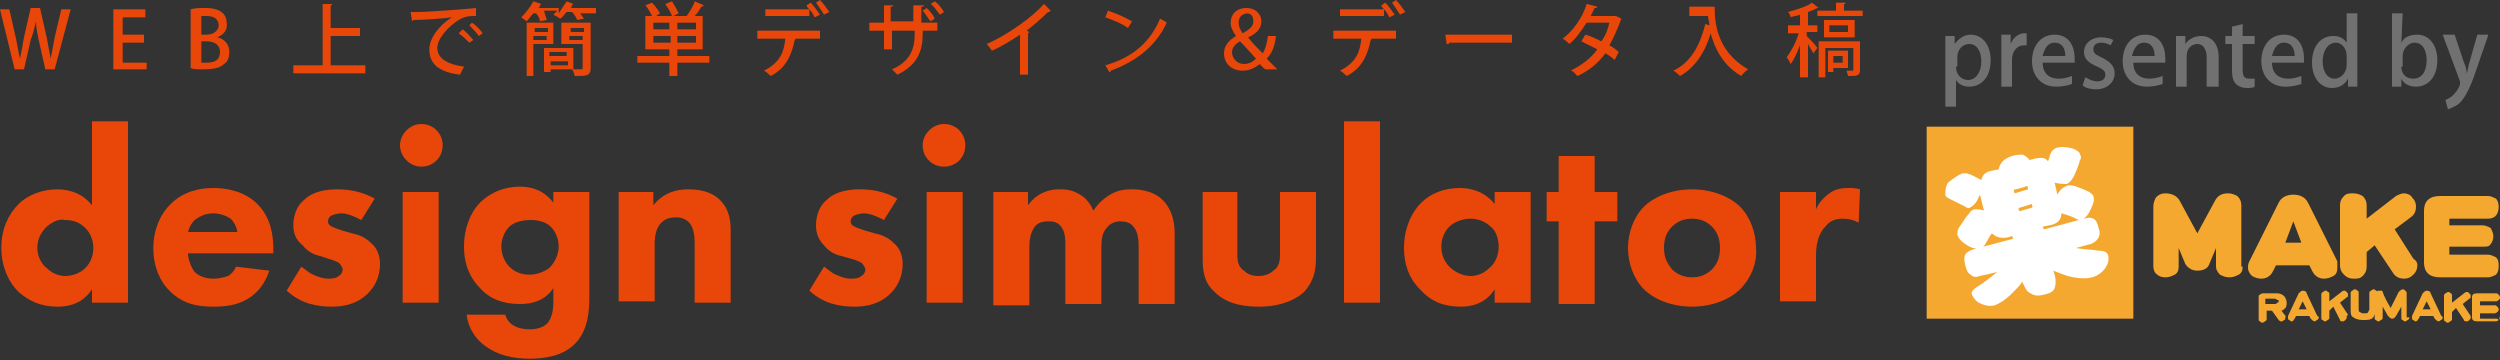 <?xml version="1.0" encoding="utf-8"?>
<!-- Generator: Adobe Illustrator 28.3.0, SVG Export Plug-In . SVG Version: 6.00 Build 0)  -->
<svg version="1.1" xmlns="http://www.w3.org/2000/svg" xmlns:xlink="http://www.w3.org/1999/xlink" x="0px" y="0px" width="187.5px"
	 height="27px" viewBox="0 0 187.5 27" style="enable-background:new 0 0 187.5 27;" xml:space="preserve">
<rect x="0" y="0" width="187.5" height="27" fill="#333333" stroke="none"/>
<style type="text/css">
	.st0{fill:#727171;}
	.st1{fill:#F5A82F;}
	.st2{fill:#FFFFFF;}
	.st3{fill:#E94709;}
</style>
<g id="レイヤー_1">
</g>
<g id="アウトライン化">
	<g>
		<g>
			<g>
				<path class="st0" d="M146.6,3.3c0.3-0.4,0.7-0.7,1.2-0.7c0.9,0,1.5,0.8,1.5,1.9c0,1.4-0.8,2-1.6,2c-0.5,0-0.8-0.2-1-0.5h0v2
					h-0.8V3.9c0-0.5,0-0.9,0-1.2h0.7L146.6,3.3L146.6,3.3z M146.7,5c0,0.7,0.5,1,0.9,1c0.6,0,1-0.6,1-1.4c0-0.7-0.3-1.3-0.9-1.3
					c-0.5,0-0.9,0.4-0.9,1V5z"/>
				<path class="st0" d="M152,3.4c-0.1,0-0.1,0-0.2,0c-0.5,0-0.9,0.4-0.9,1.1v2h-0.8V3.8c0-0.4,0-0.8,0-1.2h0.7l0,0.7h0
					c0.2-0.5,0.6-0.8,1-0.8c0.1,0,0.1,0,0.2,0V3.4z"/>
				<path class="st0" d="M155.4,6.3c-0.3,0.1-0.7,0.2-1.2,0.2c-1.1,0-1.8-0.8-1.8-1.9c0-1.1,0.6-2,1.7-2c1.1,0,1.5,0.9,1.5,1.8
					c0,0.1,0,0.2,0,0.3h-2.4c0,0.9,0.6,1.2,1.2,1.2c0.4,0,0.7-0.1,1-0.2L155.4,6.3z M154.9,4.2c0-0.5-0.2-1-0.8-1
					c-0.6,0-0.8,0.6-0.9,1H154.9z"/>
				<path class="st0" d="M158.3,3.4c-0.2-0.1-0.4-0.2-0.7-0.2c-0.4,0-0.6,0.2-0.6,0.5c0,0.3,0.2,0.4,0.6,0.6c0.6,0.3,1,0.6,1,1.2
					c0,0.7-0.6,1.2-1.4,1.2c-0.4,0-0.8-0.1-1-0.3l0.2-0.6c0.2,0.1,0.5,0.3,0.9,0.3c0.4,0,0.6-0.2,0.6-0.5c0-0.3-0.2-0.4-0.6-0.6
					c-0.7-0.3-1-0.6-1-1.1c0-0.6,0.5-1.1,1.3-1.1c0.4,0,0.7,0.1,0.9,0.2L158.3,3.4z"/>
				<path class="st0" d="M162.2,6.3c-0.3,0.1-0.7,0.2-1.2,0.2c-1.1,0-1.8-0.8-1.8-1.9c0-1.1,0.6-2,1.7-2c1.1,0,1.5,0.9,1.5,1.8
					c0,0.1,0,0.2,0,0.3h-2.4c0,0.9,0.6,1.2,1.2,1.2c0.4,0,0.7-0.1,1-0.2L162.2,6.3z M161.6,4.2c0-0.5-0.2-1-0.8-1
					c-0.6,0-0.8,0.6-0.9,1H161.6z"/>
				<path class="st0" d="M166.3,6.5h-0.8V4.3c0-0.5-0.2-1-0.7-1c-0.4,0-0.8,0.3-0.8,0.9v2.3h-0.8V3.8c0-0.4,0-0.7,0-1.1h0.7l0,0.6h0
					c0.2-0.3,0.6-0.6,1.2-0.6c0.6,0,1.3,0.4,1.3,1.6V6.5z"/>
				<path class="st0" d="M167.4,2l0.8-0.2v0.9h0.9v0.6h-0.9v1.9c0,0.5,0.1,0.7,0.5,0.7c0.2,0,0.3,0,0.4,0l0,0.6
					c-0.1,0.1-0.4,0.1-0.6,0.1c-0.3,0-0.6-0.1-0.8-0.3c-0.2-0.2-0.3-0.5-0.3-1v-2h-0.5V2.7h0.5V2z"/>
				<path class="st0" d="M172.6,6.3c-0.3,0.1-0.7,0.2-1.2,0.2c-1.1,0-1.8-0.8-1.8-1.9c0-1.1,0.6-2,1.7-2c1.1,0,1.5,0.9,1.5,1.8
					c0,0.1,0,0.2,0,0.3h-2.4c0,0.9,0.6,1.2,1.2,1.2c0.4,0,0.7-0.1,1-0.2L172.6,6.3z M172.1,4.2c0-0.5-0.2-1-0.8-1
					c-0.6,0-0.8,0.6-0.9,1H172.1z"/>
				<path class="st0" d="M176.8,5.5c0,0.3,0,0.8,0,1h-0.7l0-0.6h0c-0.2,0.4-0.6,0.7-1.2,0.7c-0.9,0-1.5-0.8-1.5-1.9
					c0-1.3,0.7-2,1.6-2c0.5,0,0.8,0.2,1,0.5h0V1h0.8V5.5z M176,4.2c0-0.6-0.4-1-0.8-1c-0.6,0-1,0.6-1,1.4c0,0.7,0.3,1.3,0.9,1.3
					c0.5,0,0.9-0.5,0.9-1V4.2z"/>
				<path class="st0" d="M180.1,3.2c0.2-0.4,0.6-0.6,1.2-0.6c0.9,0,1.5,0.8,1.5,1.9c0,1.4-0.8,2-1.6,2c-0.5,0-0.9-0.2-1.1-0.6h0
					l0,0.6h-0.7c0-0.3,0-0.7,0-1V1h0.8L180.1,3.2L180.1,3.2z M180.1,5c0,0.5,0.3,0.9,0.9,0.9c0.6,0,1-0.5,1-1.4
					c0-0.7-0.3-1.3-0.9-1.3c-0.5,0-0.9,0.5-0.9,1V5z"/>
				<path class="st0" d="M186.6,2.7l-0.9,2.6c-0.4,1.2-0.8,2-1.2,2.4c-0.3,0.3-0.7,0.4-0.9,0.5l-0.2-0.7c0.8-0.3,1.1-1.1,1.1-1.2
					c0,0,0-0.1,0-0.2l-1.3-3.5h0.9l0.7,2.1c0.1,0.2,0.2,0.5,0.2,0.8h0c0.1-0.2,0.1-0.5,0.2-0.8l0.6-2.1H186.6z"/>
			</g>
			<g>
				<rect x="144.5" y="9.5" class="st1" width="15.5" height="14.4"/>
				<g>
					<path class="st1" d="M171.4,23.8c0,0.1,0,0.2-0.1,0.2c-0.1,0.1-0.1,0.1-0.2,0.1c-0.1,0-0.1,0-0.2-0.1l-0.5-0.7H170v0.6
						c0,0.1,0,0.1-0.1,0.2c-0.1,0-0.1,0.1-0.2,0.1c-0.1,0-0.1,0-0.2-0.1c-0.1,0-0.1-0.1-0.1-0.2v-1.6c0-0.1,0-0.2,0.1-0.2
						c0.1-0.1,0.2-0.1,0.3-0.1h1c0.2,0,0.4,0.1,0.5,0.2c0.1,0.1,0.2,0.3,0.2,0.5c0,0.1,0,0.3-0.1,0.4c-0.1,0.1-0.2,0.2-0.3,0.2
						l0.4,0.5C171.4,23.7,171.4,23.7,171.4,23.8z M170.9,22.6c0-0.1,0-0.1-0.1-0.1c0,0-0.1-0.1-0.2-0.1h-0.6c-0.1,0-0.1,0-0.1,0
						c0,0,0,0,0,0.1v0.3h0.7c0.1,0,0.1,0,0.2-0.1C170.9,22.7,170.9,22.6,170.9,22.6z"/>
					<path class="st1" d="M173.9,23.8c0,0.1,0,0.1-0.1,0.2c-0.1,0-0.1,0.1-0.2,0.1c-0.1,0-0.2-0.1-0.3-0.2l-0.1-0.2h-1l-0.1,0.2
						c-0.1,0.1-0.1,0.2-0.2,0.2c-0.1,0-0.1,0-0.2-0.1c-0.1,0-0.1-0.1-0.1-0.2c0-0.1,0-0.1,0-0.1l0.8-1.7c0.1-0.1,0.2-0.2,0.3-0.2
						c0.2,0,0.3,0.1,0.3,0.2l0.8,1.7C173.9,23.7,173.9,23.8,173.9,23.8z M173,23.2l-0.3-0.6l-0.3,0.6H173z"/>
					<path class="st1" d="M176,23.8c0,0.1,0,0.1-0.1,0.2c-0.1,0.1-0.1,0.1-0.2,0.1c-0.1,0-0.2,0-0.2-0.1L175,23l-0.3,0.3v0.5
						c0,0.1,0,0.1-0.1,0.2c-0.1,0-0.1,0.1-0.2,0.1c-0.1,0-0.1,0-0.2-0.1c-0.1,0-0.1-0.1-0.1-0.2v-1.7c0-0.1,0-0.1,0.1-0.2
						c0.1,0,0.1-0.1,0.2-0.1c0.1,0,0.1,0,0.2,0.1c0.1,0,0.1,0.1,0.1,0.2v0.5l0.9-0.7c0,0,0.1-0.1,0.2-0.1c0.1,0,0.1,0,0.2,0.1
						c0.1,0.1,0.1,0.1,0.1,0.2c0,0.1,0,0.2-0.1,0.2l-0.5,0.4l0.6,0.9C176,23.7,176,23.7,176,23.8z"/>
					<path class="st1" d="M178.2,23.2c0,0.3-0.1,0.4-0.2,0.6c-0.2,0.2-0.4,0.2-0.8,0.2c-0.3,0-0.6-0.1-0.7-0.2
						c-0.2-0.1-0.2-0.3-0.2-0.6v-1.2c0-0.1,0-0.1,0.1-0.2c0.1,0,0.1-0.1,0.2-0.1c0.1,0,0.1,0,0.2,0.1c0.1,0,0.1,0.1,0.1,0.2v1.1
						c0,0.2,0,0.3,0.1,0.3c0.1,0.1,0.2,0.1,0.3,0.1c0.2,0,0.3,0,0.3-0.1c0.1-0.1,0.1-0.2,0.1-0.3v-1.1c0-0.1,0-0.1,0.1-0.2
						c0.1,0,0.1-0.1,0.2-0.1c0.1,0,0.1,0,0.2,0.1c0.1,0,0.1,0.1,0.1,0.2V23.2z"/>
					<path class="st1" d="M180.7,23.8c0,0.1,0,0.1-0.1,0.2c-0.1,0-0.1,0.1-0.2,0.1c-0.1,0-0.1,0-0.2-0.1c-0.1,0-0.1-0.1-0.1-0.2V23
						l-0.4,0.7c-0.1,0.1-0.1,0.2-0.3,0.2c-0.1,0-0.2-0.1-0.3-0.2l-0.4-0.7v0.8c0,0.1,0,0.1-0.1,0.2c-0.1,0-0.1,0.1-0.2,0.1
						c-0.1,0-0.1,0-0.2-0.1c-0.1,0-0.1-0.1-0.1-0.2v-1.7c0-0.1,0-0.2,0.1-0.2c0,0,0.1-0.1,0.2-0.1c0.1,0,0.1,0,0.2,0
						c0.1,0,0.1,0.1,0.1,0.1c0.1,0.3,0.3,0.7,0.6,1.2l0.6-1.2c0.1-0.1,0.2-0.2,0.3-0.2c0.1,0,0.1,0,0.2,0.1c0.1,0.1,0.1,0.1,0.1,0.2
						V23.8z"/>
					<path class="st1" d="M183.2,23.8c0,0.1,0,0.1-0.1,0.2c-0.1,0-0.1,0.1-0.2,0.1c-0.1,0-0.2-0.1-0.3-0.2l-0.1-0.2h-1l-0.1,0.2
						c-0.1,0.1-0.1,0.2-0.2,0.2c-0.1,0-0.1,0-0.2-0.1c-0.1,0-0.1-0.1-0.1-0.2c0-0.1,0-0.1,0-0.1l0.8-1.7c0.1-0.1,0.2-0.2,0.3-0.2
						c0.2,0,0.3,0.1,0.3,0.2l0.8,1.7C183.2,23.7,183.2,23.8,183.2,23.8z M182.3,23.2l-0.3-0.6l-0.3,0.6H182.3z"/>
					<path class="st1" d="M185.3,23.8c0,0.1,0,0.1-0.1,0.2c-0.1,0.1-0.1,0.1-0.2,0.1c-0.1,0-0.2,0-0.2-0.1l-0.6-0.9l-0.3,0.3v0.5
						c0,0.1,0,0.1-0.1,0.2c-0.1,0-0.1,0.1-0.2,0.1c-0.1,0-0.1,0-0.2-0.1c-0.1,0-0.1-0.1-0.1-0.2v-1.7c0-0.1,0-0.1,0.1-0.2
						c0.1,0,0.1-0.1,0.2-0.1c0.1,0,0.1,0,0.2,0.1c0.1,0,0.1,0.1,0.1,0.2v0.5l0.9-0.7c0,0,0.1-0.1,0.2-0.1c0.1,0,0.1,0,0.2,0.1
						c0.1,0.1,0.1,0.1,0.1,0.2c0,0.1,0,0.2-0.1,0.2l-0.5,0.4l0.6,0.9C185.3,23.7,185.3,23.7,185.3,23.8z"/>
					<path class="st1" d="M187.5,23.8c0,0.1,0,0.1-0.1,0.2c0,0-0.1,0.1-0.2,0.1h-1.4c-0.3,0-0.4-0.1-0.4-0.3v-1.5
						c0-0.2,0.1-0.3,0.4-0.3h1.4c0.1,0,0.1,0,0.2,0.1c0,0,0.1,0.1,0.1,0.2c0,0.1,0,0.1-0.1,0.2c0,0-0.1,0.1-0.2,0.1h-1.1
						c-0.1,0-0.1,0-0.1,0.1v0.2h1.1c0.1,0,0.1,0,0.2,0.1c0,0,0.1,0.1,0.1,0.2c0,0.1,0,0.1-0.1,0.2c0,0-0.1,0.1-0.2,0.1H186v0.3
						c0,0.1,0,0.1,0.1,0.1h1.1c0.1,0,0.1,0,0.2,0.1C187.5,23.7,187.5,23.7,187.5,23.8z"/>
				</g>
				<g>
					<path class="st2" d="M147.2,13c0.1,0,0.2,0,0.3,0c0.4,0.1,0.7,0.3,1.1,0.5c0,0,0,0,0,0c0.1-0.4,0.3-0.6,0.8-0.7l0.5-0.1
						c0.1-0.5,0.4-0.8,1-1c0.3-0.1,0.6-0.1,0.8-0.1c0.2,0.1,0.4,0.2,0.5,0.4l0.4-0.1c0.5-0.1,0.8-0.1,1,0.2c0.1-0.2,0.1-0.4,0.2-0.6
						c0.1-0.2,0.2-0.3,0.4-0.4c0.3-0.1,0.6-0.1,1.1,0c0.4,0.1,0.7,0.3,0.7,0.5c0.1,0.1,0.1,0.3,0,0.4c-0.1,0.4-0.3,0.9-0.5,1.3
						c-0.2,0.3-0.3,0.4-0.5,0.5c-0.2,0-0.5,0-0.9-0.1l0.2,0.9c0.2-0.4,0.5-0.6,0.8-0.7c0.1,0,0.2,0,0.3,0c0.4,0.1,0.9,0.3,1.3,0.5
						c0.1,0.1,0.2,0.1,0.3,0.3c0.1,0.3,0,0.6-0.2,1c-0.2,0.5-0.5,0.7-0.7,0.8c-0.1,0-0.3,0-0.4-0.1c-0.4-0.2-0.7-0.3-1.1-0.4
						c0,0.5-0.3,0.8-0.9,0.9l-0.5,0.1l0.1,0.2l3-0.8c0.3-0.1,0.5-0.1,0.7,0c0.2,0.1,0.3,0.3,0.4,0.7c0.1,0.3,0.1,0.5,0,0.7
						c-0.1,0.2-0.3,0.4-0.6,0.5l-1.1,0.3c0.5,0.1,1.1,0.1,1.7,0.2c0.4,0,0.6,0.1,0.7,0.3c0.1,0.4,0,0.7-0.2,1
						c-0.2,0.3-0.6,0.6-1,0.7c-0.4,0.1-0.8,0.1-1.4,0c-0.5-0.1-1-0.3-1.5-0.5l0.1,0.3c0.1,0.4,0.1,0.7,0,1c-0.1,0.3-0.4,0.4-0.8,0.5
						c-0.4,0.1-0.7,0.1-1-0.1c-0.3-0.1-0.4-0.4-0.6-0.8l0-0.1c-0.2,0.3-0.5,0.6-0.8,0.9c-0.5,0.5-1,0.8-1.3,0.9
						c-0.4,0.1-0.8,0-1.2-0.2c-0.3-0.2-0.4-0.4-0.5-0.6c-0.1-0.2,0.1-0.4,0.4-0.6c0.5-0.3,1-0.7,1.5-1.1l-1.3,0.3
						c-0.3,0.1-0.5,0.1-0.7-0.1c-0.2-0.1-0.3-0.3-0.4-0.7c-0.1-0.4-0.1-0.7,0-0.8c0.1-0.2,0.3-0.3,0.6-0.4l3-0.8l-0.1-0.2l-0.3,0.1
						c-0.5,0.1-0.9,0-1.2-0.3c-0.2,0.2-0.3,0.5-0.5,0.8c-0.1,0.2-0.3,0.3-0.4,0.3c-0.3,0.1-0.7,0-1.1-0.3c-0.3-0.2-0.5-0.4-0.6-0.7
						c0-0.1,0-0.3,0.1-0.5c0.3-0.4,0.5-0.8,0.8-1.1c0.1-0.2,0.3-0.3,0.4-0.3c0.2,0,0.5,0,0.7,0.1l-0.3-1.2c0,0.1-0.1,0.1-0.1,0.2
						c-0.2,0.5-0.5,0.7-0.7,0.8c-0.1,0-0.2,0-0.3-0.1c-0.4-0.2-0.8-0.4-1.2-0.6c-0.2-0.1-0.3-0.2-0.3-0.3c0-0.2,0-0.6,0.2-0.9
						C146.6,13.3,146.9,13.1,147.2,13z M151.1,14.5l1-0.3l0-0.1c0-0.1-0.1-0.2-0.2-0.1l-0.7,0.2C151,14.2,151,14.3,151.1,14.5
						L151.1,14.5z M152.3,15.6c0.1,0,0.2-0.1,0.1-0.2l0-0.1l-1,0.3l0,0.1c0,0.1,0.1,0.2,0.2,0.1L152.3,15.6z"/>
				</g>
				<g>
					<path class="st1" d="M168.2,20c0,0.3-0.1,0.5-0.3,0.6c-0.2,0.1-0.4,0.2-0.7,0.2c-0.3,0-0.5-0.1-0.7-0.2
						c-0.2-0.2-0.3-0.4-0.3-0.6v-1.4l-0.5,1.2c-0.1,0.3-0.4,0.5-0.9,0.5c-0.4,0-0.7-0.2-0.9-0.5l-0.5-1.2v1.4c0,0.3-0.1,0.5-0.3,0.6
						c-0.2,0.1-0.4,0.2-0.7,0.2c-0.3,0-0.5-0.1-0.6-0.2c-0.2-0.1-0.3-0.4-0.3-0.6v-4.5c0-0.3,0.1-0.5,0.2-0.7
						c0.2-0.2,0.4-0.3,0.7-0.3c0.5,0,0.9,0.2,1.1,0.6l1.3,2.4l1.3-2.4c0.2-0.4,0.5-0.6,1-0.6c0.3,0,0.5,0.1,0.7,0.2
						c0.2,0.2,0.3,0.4,0.3,0.7V20z"/>
					<path class="st1" d="M175.3,20.1c0,0.3-0.1,0.5-0.3,0.6c-0.2,0.1-0.4,0.2-0.7,0.2c-0.3,0-0.5-0.1-0.7-0.3
						c-0.1-0.1-0.2-0.3-0.4-0.7h-2.5c-0.2,0.4-0.3,0.6-0.4,0.7c-0.2,0.2-0.4,0.3-0.7,0.3c-0.3,0-0.5-0.1-0.7-0.2
						c-0.2-0.2-0.3-0.4-0.3-0.6c0-0.2,0-0.3,0.1-0.5l2.2-4.4c0.2-0.4,0.6-0.6,1.1-0.6c0.5,0,0.9,0.2,1.1,0.6l2.2,4.4
						C175.3,19.8,175.3,19.9,175.3,20.1z M172.6,18.2l-0.6-1.6l-0.6,1.6H172.6z"/>
					<path class="st1" d="M181.3,19.9c0,0.3-0.1,0.5-0.3,0.7c-0.2,0.2-0.4,0.3-0.7,0.3c-0.3,0-0.6-0.1-0.8-0.4l-1.4-2.1l-0.6,0.5V20
						c0,0.3-0.1,0.5-0.3,0.7c-0.2,0.2-0.4,0.2-0.7,0.2c-0.3,0-0.5-0.1-0.7-0.3c-0.2-0.2-0.3-0.4-0.3-0.7v-4.5c0-0.3,0.1-0.5,0.3-0.7
						c0.2-0.2,0.4-0.2,0.7-0.2c0.3,0,0.5,0.1,0.7,0.2c0.2,0.2,0.3,0.4,0.3,0.7v1l2.2-1.7c0.2-0.1,0.4-0.2,0.6-0.2
						c0.2,0,0.5,0.1,0.6,0.3c0.2,0.2,0.3,0.4,0.3,0.7c0,0.3-0.1,0.6-0.4,0.8l-1.2,0.9l1.4,2.2C181.3,19.6,181.3,19.8,181.3,19.9z"/>
					<path class="st1" d="M187.4,20c0,0.3-0.1,0.5-0.2,0.6c-0.2,0.1-0.4,0.2-0.6,0.2H183c-0.8,0-1.2-0.4-1.2-1.1v-3.9
						c0-0.7,0.4-1.1,1.2-1.1h3.6c0.2,0,0.4,0.1,0.6,0.2c0.1,0.1,0.2,0.3,0.2,0.6c0,0.6-0.3,0.9-0.8,0.9h-2.8c-0.1,0-0.1,0-0.1,0.1
						v0.4h2.5c0.2,0,0.4,0.1,0.6,0.2c0.1,0.2,0.2,0.4,0.2,0.6c0,0.3-0.1,0.5-0.2,0.6c-0.1,0.2-0.3,0.2-0.6,0.2h-2.5V19
						c0,0.1,0,0.1,0.1,0.1h2.8c0.2,0,0.4,0.1,0.6,0.2C187.4,19.5,187.4,19.7,187.4,20z"/>
				</g>
			</g>
		</g>
		<g>
			<g>
				<path class="st3" d="M9.6,22.7H6.9v-1C6.5,22.3,5.8,23,4.3,23c-1.2,0-2.1-0.4-2.9-1.1c-0.9-0.9-1.3-2.1-1.3-3.3
					c0-1.4,0.5-2.5,1.3-3.3c0.7-0.7,1.8-1.1,2.9-1.1c0.9,0,1.9,0.3,2.6,1.2V9.1h2.7V22.7z M3.5,17c-0.4,0.4-0.7,0.9-0.7,1.6
					c0,0.6,0.3,1.2,0.7,1.5c0.4,0.4,0.9,0.6,1.4,0.6c0.5,0,1.1-0.2,1.5-0.6c0.3-0.3,0.6-0.8,0.6-1.5c0-0.7-0.3-1.2-0.6-1.5
					c-0.4-0.4-0.9-0.6-1.5-0.6C4.4,16.4,4,16.6,3.5,17z"/>
				<path class="st3" d="M20.3,19h-6.2c0,0.4,0.2,1,0.5,1.4c0.4,0.4,1,0.5,1.4,0.5c0.4,0,0.8-0.1,1.1-0.2c0,0,0.4-0.2,0.6-0.7
					l2.5,0.3c-0.4,1.2-1.1,1.8-1.6,2.1c-0.8,0.5-1.7,0.6-2.6,0.6c-1.2,0-2.3-0.2-3.3-1.2c-0.7-0.7-1.2-1.8-1.2-3.2
					c0-1.2,0.4-2.4,1.3-3.3c1-1,2.3-1.2,3.2-1.2c0.9,0,2.3,0.2,3.3,1.2c1,1,1.2,2.3,1.2,3.4V19z M17.8,17.4c0-0.1-0.1-0.6-0.5-1
					C17,16.2,16.5,16,16,16c-0.7,0-1.1,0.3-1.4,0.5c-0.2,0.2-0.4,0.5-0.5,0.9H17.8z"/>
				<path class="st3" d="M27.1,16.5c-0.4-0.2-1-0.5-1.5-0.5c-0.3,0-0.6,0.1-0.8,0.2c-0.1,0.1-0.2,0.2-0.2,0.4c0,0.2,0.1,0.3,0.3,0.4
					c0.2,0.1,0.5,0.2,0.8,0.3l0.7,0.2c0.5,0.1,1,0.3,1.4,0.7c0.5,0.4,0.7,1,0.7,1.6c0,1.1-0.5,1.8-0.9,2.2c-0.8,0.8-1.8,1-2.7,1
					c-1.1,0-2.3-0.2-3.4-1.2l1.1-1.8c0.3,0.2,0.6,0.5,0.9,0.6c0.4,0.2,0.8,0.3,1.1,0.3c0.2,0,0.6,0,0.8-0.2c0.2-0.1,0.3-0.3,0.3-0.5
					c0-0.1-0.1-0.3-0.3-0.5c-0.2-0.1-0.4-0.2-0.8-0.3L24,19.2c-0.5-0.1-1-0.4-1.3-0.8C22.2,18,22,17.5,22,16.9
					c0-0.8,0.3-1.5,0.8-1.9c0.7-0.7,1.8-0.8,2.5-0.8c1.2,0,2.1,0.3,2.8,0.7L27.1,16.5z"/>
				<path class="st3" d="M31.6,9.3c0.9,0,1.6,0.7,1.6,1.6s-0.7,1.6-1.6,1.6S30,11.7,30,10.9S30.7,9.3,31.6,9.3z M32.9,14.4v8.3h-2.7
					v-8.3H32.9z"/>
				<path class="st3" d="M41.5,14.4h2.7v7.8c0,1.2-0.1,2.5-1,3.5c-1,1.1-2.6,1.2-3.5,1.2c-1.1,0-2.4-0.2-3.5-1.1
					c-0.5-0.4-1.1-1.2-1.2-2.2h2.9c0.1,0.4,0.4,0.7,0.6,0.8c0.3,0.2,0.8,0.3,1.2,0.3c0.8,0,1.2-0.3,1.3-0.4c0.5-0.5,0.5-1.4,0.5-1.7
					v-1c-0.3,0.5-1,1.2-2.5,1.2c-1.3,0-2.3-0.4-3-1.2c-0.7-0.7-1.2-1.7-1.2-3.1c0-1.4,0.5-2.6,1.2-3.3c0.5-0.5,1.5-1.2,3-1.2
					c1.5,0,2.2,0.8,2.5,1.2V14.4z M38.2,17c-0.4,0.4-0.6,1-0.6,1.5c0,0.5,0.2,1.1,0.6,1.5c0.4,0.4,0.9,0.6,1.5,0.6
					c0.7,0,1.2-0.3,1.5-0.5c0.4-0.4,0.7-1,0.7-1.6c0-0.7-0.3-1.2-0.6-1.5c-0.4-0.4-1-0.5-1.5-0.5C39.1,16.5,38.5,16.7,38.2,17z"/>
				<path class="st3" d="M46.3,14.4H49v1c0.8-1,1.8-1.2,2.6-1.2c0.7,0,1.7,0.1,2.4,0.8c0.8,0.8,0.8,1.8,0.8,2.4v5.3h-2.7v-4.3
					c0-0.5,0-1.2-0.4-1.7c-0.2-0.2-0.5-0.4-1-0.4c-0.6,0-0.9,0.2-1.1,0.4c-0.4,0.4-0.5,1-0.5,1.6v4.3h-2.7V14.4z"/>
				<path class="st3" d="M66.3,16.5c-0.4-0.2-1-0.5-1.5-0.5c-0.3,0-0.6,0.1-0.8,0.2c-0.1,0.1-0.2,0.2-0.2,0.4c0,0.2,0.1,0.3,0.3,0.4
					c0.2,0.1,0.5,0.2,0.8,0.3l0.7,0.2c0.5,0.1,1,0.3,1.4,0.7c0.5,0.4,0.7,1,0.7,1.6c0,1.1-0.5,1.8-0.9,2.2c-0.8,0.8-1.8,1-2.7,1
					c-1.1,0-2.3-0.2-3.4-1.2l1.1-1.8c0.3,0.2,0.6,0.5,0.9,0.6c0.4,0.2,0.8,0.3,1.1,0.3c0.2,0,0.6,0,0.8-0.2c0.2-0.1,0.3-0.3,0.3-0.5
					c0-0.1-0.1-0.3-0.3-0.5c-0.2-0.1-0.4-0.2-0.8-0.3l-0.7-0.2c-0.5-0.1-1-0.4-1.3-0.8c-0.4-0.4-0.6-0.9-0.6-1.5
					c0-0.8,0.3-1.5,0.8-1.9c0.7-0.7,1.8-0.8,2.5-0.8c1.2,0,2.1,0.3,2.8,0.7L66.3,16.5z"/>
				<path class="st3" d="M70.8,9.3c0.9,0,1.6,0.7,1.6,1.6s-0.7,1.6-1.6,1.6c-0.9,0-1.6-0.7-1.6-1.6S70,9.3,70.8,9.3z M72.2,14.4v8.3
					h-2.7v-8.3H72.2z"/>
				<path class="st3" d="M74.4,14.4h2.7v1c0.7-1,1.7-1.2,2.3-1.2c0.4,0,1,0,1.6,0.4c0.4,0.2,0.8,0.7,1,1.2c0.2-0.3,0.5-0.7,1.1-1.1
					c0.6-0.4,1.1-0.5,1.8-0.5c1,0,1.8,0.3,2.3,0.8c0.8,0.8,0.9,1.9,0.9,2.5v5.3h-2.7v-4.2c0-0.4,0-1.2-0.4-1.6
					c-0.2-0.3-0.6-0.4-1-0.4c-0.4,0-0.8,0.2-1,0.5c-0.4,0.4-0.4,1.1-0.4,1.6v4.1h-2.7v-4.3c0-0.6,0-1.2-0.4-1.6
					c-0.3-0.3-0.6-0.3-0.9-0.3c-0.4,0-0.7,0.1-0.9,0.3c-0.5,0.5-0.5,1.4-0.5,1.7v4.3h-2.7V14.4z"/>
				<path class="st3" d="M92.8,14.4V19c0,0.4,0,1,0.5,1.3c0.2,0.2,0.5,0.4,1.1,0.4c0.5,0,0.9-0.2,1.1-0.4C96,20,96,19.4,96,19v-4.6
					h2.7v4.8c0,1-0.1,1.8-0.9,2.7c-1,0.9-2.4,1.1-3.3,1.1c-1,0-2.4-0.1-3.4-1.1c-0.8-0.7-0.9-1.6-0.9-2.5v-5H92.8z"/>
				<path class="st3" d="M103.5,9.1v13.6h-2.7V9.1H103.5z"/>
				<path class="st3" d="M112.1,14.4h2.7v8.3h-2.7v-1c-0.7,1.1-1.8,1.3-2.5,1.3c-1.2,0-2.2-0.3-3.1-1.3c-0.9-0.9-1.2-2-1.2-3.1
					c0-1.4,0.5-2.6,1.3-3.4c0.7-0.7,1.7-1.1,2.9-1.1c0.7,0,1.8,0.2,2.6,1.2V14.4z M108.7,17c-0.3,0.3-0.6,0.8-0.6,1.5
					c0,0.7,0.3,1.2,0.6,1.5c0.4,0.4,1,0.7,1.6,0.7c0.5,0,1-0.2,1.4-0.6c0.4-0.3,0.7-0.9,0.7-1.6c0-0.6-0.2-1.2-0.6-1.5
					c-0.4-0.4-1-0.6-1.5-0.6C109.6,16.4,109,16.7,108.7,17z"/>
				<path class="st3" d="M119.6,16.6v6.2h-2.7v-6.2H116v-2.2h0.9v-2.7h2.7v2.7h1.7v2.2H119.6z"/>
				<path class="st3" d="M130.5,21.7c-0.7,0.7-2,1.3-3.6,1.3s-2.9-0.6-3.6-1.3c-0.8-0.8-1.2-2-1.2-3.1c0-1.1,0.4-2.3,1.2-3.1
					c0.7-0.7,2-1.3,3.6-1.3s2.9,0.6,3.6,1.3c0.8,0.8,1.2,2,1.2,3.1C131.8,19.6,131.4,20.8,130.5,21.7z M125.4,17
					c-0.4,0.4-0.6,0.9-0.6,1.6c0,0.8,0.3,1.2,0.6,1.6c0.3,0.3,0.8,0.6,1.5,0.6c0.6,0,1.1-0.2,1.5-0.6c0.4-0.4,0.6-0.9,0.6-1.6
					c0-0.7-0.2-1.2-0.6-1.6c-0.4-0.4-0.9-0.6-1.5-0.6S125.8,16.6,125.4,17z"/>
				<path class="st3" d="M133.5,14.4h2.7v1.3c0.2-0.5,0.6-0.9,1-1.2c0.4-0.3,0.9-0.4,1.4-0.4c0.3,0,0.6,0,0.9,0.1l-0.1,2.5
					c-0.4-0.2-0.7-0.3-1.2-0.3c-0.6,0-1,0.2-1.3,0.6c-0.6,0.6-0.7,1.5-0.7,2.2v3.4h-2.7V14.4z"/>
			</g>
			<g>
				<path class="st3" d="M5.3,0.7L4.1,5.2H3.4L2.9,3C2.8,2.5,2.7,2,2.7,1.6h0C2.6,2,2.5,2.5,2.3,3L1.8,5.2H1.1L0,0.7h0.7l0.5,2.2
					C1.3,3.4,1.4,4,1.5,4.4h0c0.1-0.5,0.2-1,0.3-1.6l0.5-2.2H3l0.5,2.2c0.1,0.5,0.2,1.1,0.3,1.6h0c0.1-0.5,0.2-1,0.3-1.6l0.5-2.1
					H5.3z"/>
				<path class="st3" d="M11,5.2H8.5V0.7h2.4v0.6H9.2v1.3h1.6v0.6H9.2v1.5H11V5.2z"/>
				<path class="st3" d="M16.3,2.8c0.5,0.1,0.9,0.5,0.9,1.1c0,0.5-0.2,0.8-0.4,0.9c-0.3,0.3-0.8,0.4-1.6,0.4c-0.4,0-0.7,0-0.9-0.1
					V0.7c0.3-0.1,0.7-0.1,1.1-0.1c1.4,0,1.6,0.7,1.6,1.1C17.1,2.2,16.8,2.6,16.3,2.8L16.3,2.8z M15.5,2.6c0.5,0,0.9-0.3,0.9-0.7
					c0-0.5-0.4-0.7-0.9-0.7c-0.2,0-0.4,0-0.4,0v1.4H15.5z M15.1,4.7c0.1,0,0.2,0,0.4,0c0.6,0,1-0.2,1-0.8c0-0.6-0.5-0.8-1-0.8h-0.4
					V4.7z"/>
				<path class="st3" d="M24.8,4.9h2.6v0.6h-5.4V4.9h2.2V0.3l0.7,0c0,0.1,0,0.1-0.1,0.1v1.7h2.2v0.6h-2.2V4.9z"/>
				<path class="st3" d="M30.8,0.9c0.2,0,0.4,0,0.6,0c0.6,0,3.4-0.2,4.3-0.3l0,0.6c-0.5,0-0.8,0-1.3,0.3c-0.8,0.5-1.6,1.4-1.6,2.1
					c0,0.7,0.6,1.2,2,1.4l-0.3,0.6c-1.7-0.2-2.3-0.9-2.3-1.9c0-0.8,0.7-1.8,1.7-2.4c-0.7,0.1-2.3,0.2-2.9,0.2c0,0-0.1,0.1-0.1,0.1
					L30.8,0.9z M34.7,2.2c0.3,0.2,0.6,0.6,0.8,0.8l-0.3,0.2C35,3,34.7,2.7,34.4,2.5L34.7,2.2z M35.4,1.7c0.3,0.2,0.6,0.5,0.8,0.8
					l-0.3,0.2c-0.1-0.2-0.5-0.6-0.7-0.8L35.4,1.7z"/>
				<path class="st3" d="M43,0.3c0,0-0.1,0.1-0.1,0.1c0,0.1-0.1,0.2-0.1,0.2h1.9v0.4h-1.2c0.1,0.1,0.2,0.3,0.3,0.4l-0.5,0.1
					c-0.1-0.2-0.2-0.4-0.4-0.6h-0.4c-0.2,0.2-0.3,0.4-0.5,0.5c-0.1-0.1-0.3-0.2-0.5-0.3c0.1-0.1,0.2-0.2,0.3-0.3h-1
					C40.9,1.2,41,1.4,41,1.5l-0.5,0.1c0-0.1-0.1-0.4-0.3-0.6h-0.2c-0.2,0.2-0.3,0.4-0.5,0.6c-0.1-0.1-0.3-0.2-0.4-0.3
					c0.3-0.3,0.7-0.8,0.9-1.2l0.6,0.2c0,0-0.1,0.1-0.1,0.1c0,0.1-0.1,0.2-0.1,0.2h1.5V1c0.2-0.3,0.4-0.6,0.6-0.9L43,0.3z M41.6,3.3
					H40v2.4h-0.5v-4h2V3.3z M41.1,2.1h-1v0.3h1V2.1z M40,3h1V2.7h-1V3z M43,5.2h-1.7v0.2h-0.5V3.6H43V5.2z M42.5,3.9h-1.3v0.3h1.3
					V3.9z M41.3,4.9h1.3V4.6h-1.3V4.9z M44.3,1.7v3.4c0,0.6-0.3,0.6-1.2,0.6c0-0.1-0.1-0.4-0.2-0.5c0.2,0,0.4,0,0.5,0
					c0.3,0,0.3,0,0.3-0.1V3.3h-1.6V1.7H44.3z M43.8,2.1h-1v0.3h1V2.1z M42.7,3h1V2.7h-1V3z"/>
				<path class="st3" d="M53.2,4.2v0.5h-2.4v1h-0.6v-1h-2.4V4.2h2.4V3.7h-1.8V1.2h0.5c-0.1-0.2-0.3-0.6-0.5-0.8l0.5-0.2
					c0.2,0.2,0.5,0.6,0.6,0.8l-0.3,0.2h1.2c-0.1-0.3-0.3-0.6-0.5-0.9l0.5-0.2c0.2,0.3,0.4,0.7,0.5,0.9l-0.4,0.2h1
					c0.2-0.3,0.5-0.7,0.6-1.1l0.7,0.3c0,0-0.1,0.1-0.2,0.1c-0.1,0.2-0.3,0.5-0.5,0.7h0.6v2.5h-1.9v0.5H53.2z M50.2,2.2V1.7H49v0.5
					H50.2z M49,3.2h1.3V2.7H49V3.2z M52.2,2.2V1.7h-1.4v0.5H52.2z M52.2,3.2V2.7h-1.4v0.5H52.2z"/>
				<path class="st3" d="M56.8,2.8V2.3h4.7v0.6h-1.9l0.1,0c0,0-0.1,0.1-0.1,0.1c-0.2,1-0.6,2.1-1.8,2.7c-0.1-0.1-0.3-0.3-0.5-0.4
					c1.2-0.6,1.5-1.4,1.6-2.4H56.8z M61.1,1.3c-0.1-0.2-0.2-0.4-0.4-0.6v0.5h-3.3V0.7h3.3c-0.1-0.1-0.2-0.2-0.2-0.3l0.3-0.2
					c0.2,0.2,0.5,0.6,0.7,0.9L61.1,1.3z M61.8,1.1c-0.1-0.2-0.4-0.6-0.6-0.9L61.5,0c0.2,0.2,0.5,0.6,0.7,0.9L61.8,1.1z"/>
				<path class="st3" d="M70.4,2.3h-1.2v0.3c0,1.2-0.4,2.3-1.9,3c-0.1-0.1-0.3-0.3-0.4-0.4c1.4-0.6,1.7-1.6,1.7-2.6V2.3h-1.7v1.4
					h-0.6V2.3h-1.1V1.7h1.1V0.4l0.7,0c0,0.1-0.1,0.1-0.2,0.1v1.1h1.7V0.4l0.8,0c0,0.1-0.1,0.1-0.2,0.1v1.2h1.2V2.3z M69.5,0.6
					c0.2,0.2,0.5,0.5,0.6,0.8l-0.3,0.2c-0.2-0.2-0.4-0.6-0.6-0.8L69.5,0.6z M70.1,0.1c0.3,0.2,0.5,0.5,0.7,0.8l-0.3,0.2
					c-0.2-0.2-0.4-0.6-0.7-0.8L70.1,0.1z"/>
				<path class="st3" d="M78.8,0.8c0,0-0.1,0.1-0.1,0.1c0,0,0,0-0.1,0c-0.5,0.5-1.1,1-1.6,1.4c0.1,0,0.1,0.1,0.2,0.1
					c0,0-0.1,0.1-0.1,0.1v3.1h-0.6V2.6c-0.6,0.4-1.4,0.9-2.1,1.2c-0.1-0.1-0.2-0.3-0.4-0.5c1.6-0.7,3.4-2,4.3-3L78.8,0.8z"/>
				<path class="st3" d="M83.1,0.8c0.6,0.2,1.3,0.5,1.8,0.8l-0.3,0.5c-0.4-0.3-1.1-0.6-1.7-0.8L83.1,0.8z M82.9,4.9
					c2.1-0.6,3.4-1.8,4.1-3.5c0.2,0.1,0.4,0.2,0.5,0.3c-0.7,1.6-2.2,2.9-4.2,3.6c0,0.1,0,0.1-0.1,0.1L82.9,4.9z"/>
				<path class="st3" d="M94.9,5.2c-0.1-0.1-0.3-0.2-0.4-0.4c-0.4,0.3-0.8,0.5-1.3,0.5c-0.9,0-1.4-0.6-1.4-1.3c0-0.6,0.4-1,0.9-1.3
					v0c-0.2-0.3-0.4-0.6-0.4-1c0-0.6,0.4-1.1,1.2-1.1c0.6,0,1.1,0.4,1.1,1c0,0.5-0.3,0.9-1,1.2v0c0.4,0.5,0.8,0.9,1.1,1.2
					c0.2-0.3,0.3-0.7,0.4-1.3h0.6c-0.1,0.8-0.3,1.3-0.7,1.7c0.3,0.3,0.5,0.5,0.8,0.8H94.9z M94.2,4.4C94,4.2,93.5,3.6,93,3.1
					c-0.2,0.1-0.6,0.4-0.6,0.8c0,0.5,0.4,0.9,0.9,0.9C93.7,4.8,94,4.6,94.2,4.4z M92.9,1.7c0,0.3,0.1,0.5,0.3,0.8
					C93.7,2.2,94,2,94,1.6c0-0.3-0.1-0.6-0.5-0.6C93,1.1,92.9,1.4,92.9,1.7z"/>
				<path class="st3" d="M100,2.8V2.3h4.7v0.6h-1.9l0.1,0c0,0-0.1,0.1-0.1,0.1c-0.2,1-0.6,2.1-1.8,2.7c-0.1-0.1-0.3-0.3-0.5-0.4
					c1.2-0.6,1.5-1.4,1.6-2.4H100z M104.2,1.3c-0.1-0.2-0.2-0.4-0.4-0.6v0.5h-3.3V0.7h3.3c-0.1-0.1-0.2-0.2-0.2-0.3l0.3-0.2
					c0.2,0.2,0.5,0.6,0.7,0.9L104.2,1.3z M105,1.1c-0.1-0.2-0.4-0.6-0.6-0.9l0.3-0.2c0.2,0.2,0.5,0.6,0.7,0.9L105,1.1z"/>
				<path class="st3" d="M108.4,2.6h5v0.6h-4.7c0,0.1-0.1,0.1-0.2,0.1L108.4,2.6z"/>
				<path class="st3" d="M121.6,1.4C121.6,1.4,121.6,1.5,121.6,1.4c-0.3,0.8-0.6,1.5-0.9,2c0.2,0.1,0.5,0.3,0.7,0.5l-0.3,0.6
					c-0.2-0.2-0.5-0.4-0.7-0.5c-0.5,0.7-1.2,1.3-2.1,1.7c-0.1-0.1-0.3-0.4-0.5-0.4c0.8-0.4,1.5-0.9,2-1.6c-0.4-0.2-0.8-0.4-1.2-0.6
					l0.3-0.5c0.4,0.1,0.8,0.3,1.2,0.5c0.3-0.4,0.5-0.9,0.6-1.4H119c-0.4,0.6-0.8,1.2-1.3,1.6c-0.1-0.1-0.3-0.3-0.5-0.4
					c0.8-0.6,1.5-1.6,1.8-2.6l0.8,0.2c0,0.1-0.1,0.1-0.2,0.1c-0.1,0.2-0.2,0.4-0.3,0.6h1.8l0.1,0L121.6,1.4z"/>
				<path class="st3" d="M128,0.5h0.6c0,1.1,0.1,3.3,2.5,4.7c-0.1,0.1-0.4,0.3-0.5,0.5c-1.4-0.8-2-2.1-2.3-3.2
					c-0.4,1.4-1.2,2.6-2.3,3.2c-0.1-0.1-0.3-0.3-0.5-0.4c1.3-0.6,2-1.9,2.4-3.5l0.3,0.1c0-0.3-0.1-0.5-0.1-0.7h-1.4V0.5L128,0.5
					L128,0.5z"/>
				<path class="st3" d="M135.5,2.4v0.3c0.2,0.2,0.7,0.7,0.8,0.9L136,4c-0.1-0.2-0.3-0.5-0.4-0.7v2.5H135V3.4
					c-0.2,0.5-0.4,1-0.7,1.4c-0.1-0.2-0.2-0.4-0.3-0.5c0.3-0.4,0.7-1.1,0.9-1.8h-0.8V1.9h0.9V1.1c-0.2,0.1-0.5,0.1-0.7,0.2
					c0-0.1-0.1-0.3-0.2-0.4c0.7-0.2,1.4-0.4,1.8-0.7l0.5,0.4c0,0-0.1,0-0.1,0c-0.2,0.1-0.4,0.2-0.7,0.3v1h0.7v0.5H135.5z M138.2,0.8
					h1.5v0.4h-3.4V0.8h1.4V0.2l0.7,0c0,0.1,0,0.1-0.1,0.1V0.8z M139.5,3.1v2.1c0,0.5-0.2,0.5-0.9,0.5c0-0.1-0.1-0.3-0.1-0.4
					c0.2,0,0.4,0,0.4,0c0.1,0,0.1,0,0.1-0.1V3.6h-2.1v2.2h-0.5V3.1H139.5z M139.1,1.5v1.3h-2.3V1.5H139.1z M138.6,5.1h-1.1v0.3h-0.4
					V3.8h1.5V5.1z M138.6,2.4V1.9h-1.4v0.5H138.6z M138.2,4.2h-0.7v0.5h0.7V4.2z"/>
			</g>
		</g>
	</g>
</g>
</svg>
